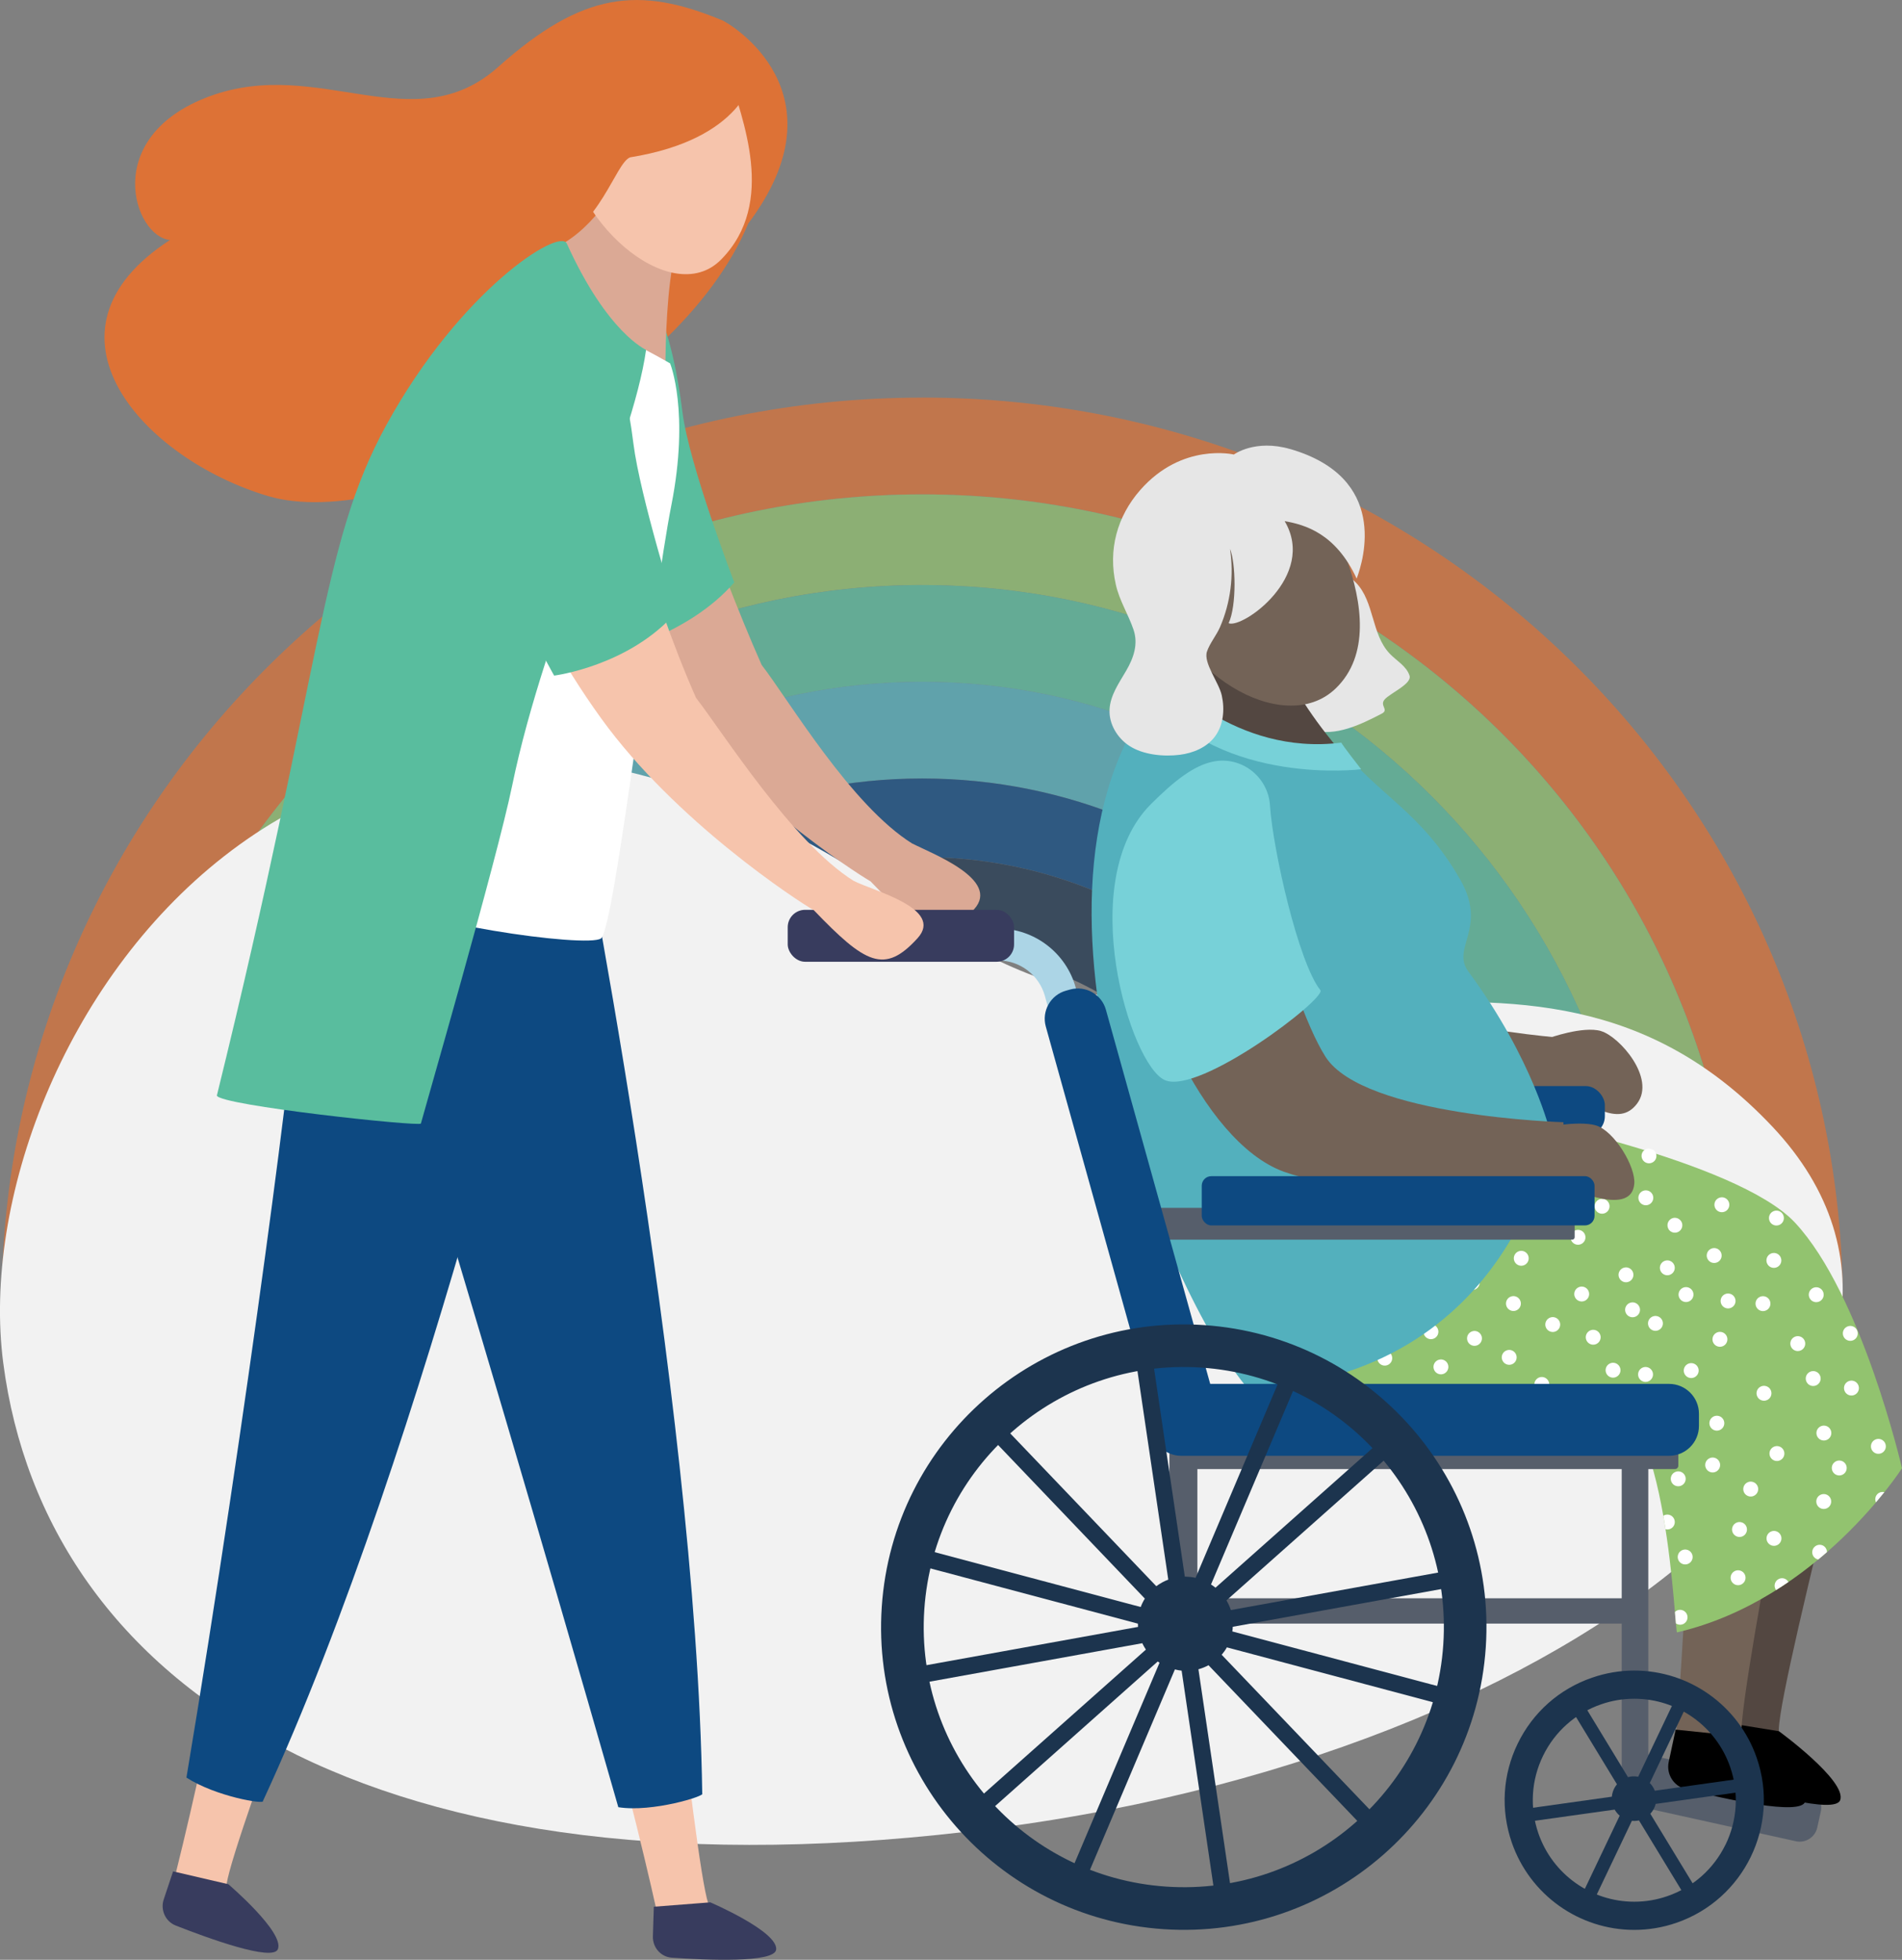 <?xml version="1.0" encoding="UTF-8"?><svg id="Layer_1" xmlns="http://www.w3.org/2000/svg" viewBox="0 0 413.18 425.7"><rect x="0" y="0" width="413.18" height="425.7" fill="#808080" stroke="none"/><defs><style>.cls-1{fill:#dd7236;}.cls-2{fill:#383c5e;}.cls-3{fill:#77d1d8;}.cls-4{fill:#80cbe1;}.cls-5{fill:#92c36f;}.cls-6{fill:#59bd9e;}.cls-7{fill:#565e6b;}.cls-8{fill:#dfafac;}.cls-9{fill:#534741;}.cls-10{fill:#f6c4ac;}.cls-11{fill:#fff;}.cls-12{fill:#acd5e6;}.cls-13{fill:none;}.cls-14{fill:#53b0bd;}.cls-15{fill:#f2f2f2;}.cls-16{fill:#1c344e;}.cls-17{fill:#0d4981;}.cls-18{fill:#736357;}.cls-19{fill:#dba995;}.cls-20{opacity:.7;}.cls-21{fill:#e6e6e6;}</style></defs><g class="cls-20"><path class="cls-13" d="M200.33,205.67c-43.16,0-78.14,34.78-78.14,77.68h156.29c0-42.9-34.99-77.68-78.14-77.68Z"/><path class="cls-1" d="M200.33,86.37C89.89,86.37.36,174.56.36,283.35h22.43c0-97.19,79.49-175.97,177.55-175.97s177.55,78.79,177.55,175.97h22.43c0-108.79-89.53-196.99-199.97-196.99Z"/><path class="cls-5" d="M200.33,127.08c86.36,0,156.36,69.97,156.36,156.28h21.18c0-97.19-79.49-175.97-177.55-175.97S22.79,186.16,22.79,283.35h21.18c0-86.31,70.01-156.28,156.36-156.28Z"/><path class="cls-6" d="M200.33,127.08c-86.36,0-156.36,69.97-156.36,156.28h22.43c0-74.7,59.97-135.26,133.94-135.26s133.94,60.56,133.94,135.26h22.43c0-86.31-70.01-156.28-156.36-156.28Z"/><path class="cls-14" d="M200.33,169.1c63.65,0,115.25,51.15,115.25,114.25h18.69c0-74.7-59.97-135.26-133.94-135.26s-133.94,60.56-133.94,135.26h18.69c0-63.1,51.6-114.25,115.25-114.25Z"/><path class="cls-17" d="M200.33,169.1c-63.65,0-115.25,51.15-115.25,114.25h17.44c0-53.67,43.79-97.18,97.81-97.18s97.81,43.51,97.81,97.18h17.44c0-63.1-51.6-114.25-115.25-114.25Z"/><path class="cls-16" d="M200.33,205.67c43.16,0,78.14,34.78,78.14,77.68h19.66c0-53.67-43.79-97.18-97.81-97.18s-97.81,43.51-97.81,97.18h19.66c0-42.9,34.99-77.68,78.14-77.68Z"/></g><path class="cls-15" d="M385.05,244.75c51.63,54.81-33.56,134.83-168.95,152.38C80.72,414.68,9.8,366.16.7,296.01c-9.1-70.15,70.64-190.75,199.19-97.47,66.5,48.26,131.18-11.09,185.15,46.2Z"/><path class="cls-1" d="M156.84,4.39c-18-7.44-30.2-6.26-48.6,10.14-18.39,16.4-38.9-2.4-62.71,6.39-23.81,8.79-16.45,30.51-8.6,31.21-30.84,19.97-5.9,47.54,21.32,55.63,27.21,8.08,88.92-22.18,104.29-59.2,21.34-28.43-3.93-43.44-5.71-44.18Z"/><path class="cls-19" d="M198.21,183.26c-13.38-8.34-26.85-31.19-32.76-38.84-10.78-24.38-19.34-51.8-19.34-51.8l-28.9,6.99s7.91,25.55,25.67,50.13c16.11,22.31,42.46,39.54,46.22,41.69,11.15,11.59,15.31,13.99,22.51,6.07,5.86-6.45-9.25-12.12-13.38-14.25Z"/><path class="cls-6" d="M129.87,57.1c-49.48,9.69,2.57,84.69,2.57,84.69,0,0,16.84-3.53,27.07-15.28,0,0-9.82-25.54-11.25-36.96-2.18-17.43-7.39-34.61-18.39-32.45Z"/><path class="cls-7" d="M372.06,368.67h3.61c2.16,0,3.91,1.75,3.91,3.91v35.79c0,2.16-1.75,3.91-3.91,3.91h-3.61c-2.16,0-3.91-1.75-3.91-3.91v-35.79c0-2.16,1.75-3.91,3.91-3.91Z" transform="translate(-88.12 671.23) rotate(-77.53)"/><path class="cls-18" d="M290.19,210c-8.29-12.95-18.9-57.03-18.9-57.03-1.86-5.36-19.9,8.88-21.38,24.24-1.48,15.36,13.05,51.15,31.21,57.73,18.16,6.58,60.79,3.96,60.75-.68-.05-4.64.04-8.61.04-8.61,0,0-43.43-2.7-51.72-15.64Z"/><path class="cls-18" d="M347.81,223.96c-3.95-1.15-11.35,1.53-11.35,1.53,0,0-4.33,8.78,2.2,11.37,6.53,2.59,12.92,8.33,17,2.82,4.08-5.52-3.91-14.57-7.86-15.71Z"/><rect class="cls-4" x="243.65" y="242.79" width="100.66" height="6.91" rx=".53" ry=".53"/><rect class="cls-17" x="263.3" y="235.91" width="85.33" height="10.7" rx="4.15" ry="4.15"/><path class="cls-21" d="M301.87,141.95c-3.97-4.16-3.3-11.32-7.34-15.42-2.55-2.59-6.53-3.34-10.11-2.74-4.74.8-9.06,3.83-11.42,8.03-2.36,4.2-2.71,9.47-.94,13.95,1.09,2.75,2.92,5.15,4.93,7.33,2.25,2.43,4.88,4.68,8.07,5.53,5.13,1.36,10.4-1.17,15.11-3.62,1.65-.86-.59-1.75.66-3.12,1.25-1.37,5.94-3.36,5.37-5.13-.66-2.08-2.83-3.22-4.33-4.8Z"/><path class="cls-8" d="M276.69,130.57c-.03.15-.06.31-.09.46.07-.14.1-.3.09-.46Z"/><path class="cls-9" d="M276.6,131.03c-1.58,3.15-23.54,1.08-23.54,1.08,0,0,3.45,43.43-1.78,52.77.47,8.78,45.96-2.32,46.75-13.91-5.72-6.38-24.07-25.51-21.43-39.94Z"/><path class="cls-9" d="M397.1,323.4c-6.45.43-12.68-.59-18.68-3.07-2.02,21.82-4.38,42.96-7.09,61.18,5.46,7.81,18.94-2.02,15.29-4.54-1.33-.92,3.78-23.03,11.22-53.51-.25-.02-.49-.03-.74-.06Z"/><path d="M386.46,376.05l-13.91-2.25-1.9,6.91c-.72,2.62.76,5.33,3.35,6.14,8.23,2.58,24.65,7.28,25.75,4.16,1.49-4.17-13.3-14.96-13.3-14.96Z"/><path class="cls-18" d="M385.96,324.15c-6.42.8-12.69.13-18.83-2-.78,21.9-1.92,43.14-3.59,61.48,5.89,7.49,18.8-3.1,15.01-5.4-1.38-.84,2.46-23.2,8.14-54.07-.25,0-.49,0-.74-.01Z"/><path d="M378.02,377.15l-14.02-1.45-1.5,7.01c-.57,2.65,1.07,5.27,3.7,5.93,8.36,2.1,25.02,5.86,25.95,2.69,1.24-4.24-14.13-14.18-14.13-14.18Z"/><path class="cls-5" d="M326.77,242.09l-60.93,2.64s-.79,44.89,9.24,55.45c10.03,10.56,57.3,5.55,72.35,3.96,15.05-1.58,16.37,51.75,16.9,50.43,30.63-7.13,48.85-35.65,48.85-35.65,0,0-8.71-37.76-23.24-53.34-12.69-13.61-63.17-23.5-63.17-23.5Z"/><path class="cls-11" d="M272.21,260.15c-.73-.52-1.74-.35-2.26.38-.52.73-.34,1.74.38,2.26.73.52,1.74.35,2.26-.38.52-.73.35-1.74-.38-2.26Z"/><path class="cls-11" d="M287.36,245.23l-1.39-.03c.45.23.95.23,1.39.03Z"/><path class="cls-11" d="M286.94,251.57c-.73-.52-1.74-.35-2.26.38-.52.73-.35,1.74.38,2.26.73.52,1.74.35,2.26-.38.52-.73.35-1.74-.38-2.26Z"/><path class="cls-11" d="M277.43,253.41c-.73-.52-1.74-.34-2.26.38-.52.73-.35,1.74.38,2.26.73.52,1.74.35,2.26-.38.52-.73.35-1.74-.38-2.26Z"/><path class="cls-11" d="M265.83,245.82c.63.17,1.33-.05,1.73-.62.09-.13.14-.28.19-.43l-1.91-.04s0,.39-.01,1.09Z"/><path class="cls-11" d="M290.24,266.54c-.86.24-1.37,1.13-1.13,1.99.24.86,1.13,1.37,1.99,1.13.86-.24,1.37-1.13,1.13-1.99-.24-.86-1.13-1.37-1.99-1.13Z"/><path class="cls-11" d="M281.26,268.05c-.86.24-1.37,1.13-1.13,1.99.24.86,1.13,1.37,1.99,1.13.86-.24,1.37-1.13,1.13-1.99-.24-.86-1.13-1.37-1.99-1.13Z"/><path class="cls-11" d="M278.45,288.77c-.86.24-1.37,1.13-1.13,1.99.24.86,1.13,1.37,1.99,1.13.86-.24,1.37-1.13,1.13-1.99-.24-.86-1.13-1.37-1.99-1.13Z"/><path class="cls-11" d="M284.18,285.93c-.86.24-1.37,1.13-1.13,1.99.24.86,1.13,1.37,1.99,1.13.86-.24,1.37-1.13,1.13-1.99-.24-.86-1.13-1.37-1.99-1.13Z"/><path class="cls-11" d="M291.47,256.83c-.86.24-1.37,1.13-1.13,1.99.24.86,1.13,1.37,1.99,1.13.86-.24,1.37-1.13,1.13-1.99-.24-.86-1.13-1.37-1.99-1.13Z"/><path class="cls-11" d="M282.69,275.66c-.86.24-1.37,1.13-1.13,1.99.24.86,1.13,1.37,1.99,1.13.86-.24,1.37-1.13,1.13-1.99-.24-.86-1.13-1.37-1.99-1.13Z"/><path class="cls-11" d="M271.63,272.23c-.86.24-1.37,1.13-1.13,1.99.24.86,1.13,1.37,1.99,1.13.86-.24,1.37-1.13,1.13-1.99-.24-.86-1.13-1.37-1.99-1.13Z"/><path class="cls-11" d="M274.14,281.62c-.86.24-1.37,1.13-1.13,1.99.24.86,1.13,1.37,1.99,1.13.86-.24,1.37-1.13,1.13-1.99-.24-.86-1.13-1.37-1.99-1.13Z"/><path class="cls-11" d="M335.88,261.73c-.73-.52-1.74-.34-2.26.38-.52.73-.35,1.74.38,2.26.73.52,1.74.34,2.26-.38.52-.73.34-1.74-.38-2.26Z"/><path class="cls-11" d="M331.41,272c-.73-.52-1.74-.35-2.26.38-.52.73-.34,1.74.38,2.26.73.52,1.74.35,2.26-.38.52-.73.34-1.74-.38-2.26Z"/><path class="cls-11" d="M343.74,267.44c-.73-.52-1.74-.34-2.26.38-.52.73-.35,1.74.38,2.26.73.52,1.74.35,2.26-.38.52-.73.34-1.74-.38-2.26Z"/><path class="cls-11" d="M359.18,249.77c-.34-.1-.68-.2-1.01-.29-.49.02-.96.23-1.27.65-.52.73-.34,1.74.38,2.26.73.52,1.74.34,2.26-.38.51-.72.34-1.71-.37-2.24Z"/><path class="cls-11" d="M358.47,258.86c-.73-.52-1.74-.35-2.26.38-.52.73-.34,1.74.38,2.26.73.52,1.74.35,2.26-.38.52-.73.35-1.74-.38-2.26Z"/><path class="cls-11" d="M348.97,260.7c-.73-.52-1.74-.34-2.26.38-.52.73-.34,1.74.38,2.26.73.52,1.74.34,2.26-.38.52-.73.35-1.74-.38-2.26Z"/><path class="cls-11" d="M338.71,250.23c-.73-.52-1.74-.34-2.26.38-.52.73-.34,1.74.38,2.26.73.52,1.74.34,2.26-.38.52-.73.35-1.74-.38-2.26Z"/><path class="cls-11" d="M347.3,246.85c-.69-.14-1.15-.22-1.34-.26-.36.09-.7.29-.94.62-.52.73-.34,1.74.38,2.26.73.52,1.74.34,2.26-.38.51-.72.34-1.71-.36-2.24Z"/><path class="cls-11" d="M329.21,252.08c-.73-.52-1.74-.34-2.26.38-.52.73-.34,1.74.38,2.26.73.52,1.74.34,2.26-.38.52-.73.35-1.74-.38-2.26Z"/><path class="cls-11" d="M324.56,262.61c-.73-.52-1.74-.34-2.26.38-.52.73-.34,1.74.38,2.26.73.52,1.74.34,2.26-.38.52-.73.34-1.74-.38-2.26Z"/><path class="cls-11" d="M319.11,268.86c-.73-.52-1.74-.34-2.26.38-.52.73-.34,1.74.38,2.26.73.52,1.74.34,2.26-.39.52-.73.34-1.74-.38-2.26Z"/><path class="cls-11" d="M311.68,260.54c-.73-.52-1.74-.34-2.26.38-.52.73-.35,1.74.38,2.26.73.52,1.74.34,2.26-.38.52-.73.34-1.74-.39-2.26Z"/><path class="cls-11" d="M301.44,254.04c-.73-.52-1.74-.34-2.26.38-.52.73-.34,1.74.38,2.26.73.52,1.74.34,2.26-.38.52-.73.34-1.74-.38-2.26Z"/><path class="cls-11" d="M301.76,293.68c-.73-.52-1.74-.34-2.26.39-.52.73-.35,1.74.38,2.26.73.52,1.74.35,2.26-.38.52-.73.34-1.74-.38-2.26Z"/><path class="cls-11" d="M295.9,282.29c-.73-.52-1.74-.35-2.26.38-.52.73-.35,1.74.38,2.26.73.52,1.74.34,2.26-.38.52-.73.35-1.74-.38-2.26Z"/><path class="cls-11" d="M320.76,277.27c-.73-.52-1.74-.35-2.26.38-.52.73-.35,1.74.38,2.26.73.52,1.74.35,2.26-.38.52-.73.34-1.74-.38-2.26Z"/><path class="cls-11" d="M309.38,275.99c-.73-.52-1.74-.34-2.26.38-.52.73-.34,1.74.38,2.26.73.52,1.74.35,2.26-.38.52-.73.35-1.74-.38-2.26Z"/><path class="cls-11" d="M303.92,282.24c-.73-.52-1.74-.35-2.26.38-.52.73-.35,1.74.38,2.26.73.52,1.74.34,2.26-.38.52-.73.35-1.74-.38-2.26Z"/><path class="cls-11" d="M311.79,287.94c-.73-.52-1.74-.34-2.26.39-.52.73-.35,1.74.38,2.26.73.52,1.74.35,2.26-.38.52-.73.34-1.74-.38-2.26Z"/><path class="cls-11" d="M301.01,268.65c-.73-.52-1.74-.35-2.26.38-.52.73-.34,1.74.38,2.26.73.52,1.74.34,2.26-.38.52-.73.35-1.74-.38-2.26Z"/><path class="cls-11" d="M319.88,289.16c-.86.24-1.37,1.13-1.13,1.99.24.86,1.13,1.37,1.99,1.13.86-.24,1.37-1.13,1.13-1.99-.24-.86-1.13-1.37-1.99-1.13Z"/><path class="cls-11" d="M327.42,293.28c-.86.24-1.37,1.13-1.13,1.99.24.86,1.13,1.37,1.99,1.13.86-.24,1.37-1.13,1.13-1.99-.24-.86-1.13-1.37-1.99-1.13Z"/><path class="cls-11" d="M322.36,305.3c-.53.15-.89.55-1.07,1.03.98-.05,1.96-.11,2.93-.17-.34-.69-1.1-1.08-1.86-.86Z"/><path class="cls-11" d="M334.5,299.16c-.86.24-1.37,1.13-1.13,1.99.24.86,1.13,1.37,1.99,1.13.86-.24,1.37-1.13,1.13-1.99-.24-.86-1.13-1.37-1.99-1.13Z"/><path class="cls-11" d="M312.59,295.35c-.86.24-1.37,1.13-1.13,1.99.24.86,1.13,1.37,1.99,1.13.86-.24,1.37-1.13,1.13-1.99-.24-.86-1.13-1.37-1.99-1.13Z"/><path class="cls-11" d="M361.77,273.83c-.86.24-1.37,1.13-1.13,1.99.24.86,1.13,1.37,1.99,1.13.86-.24,1.37-1.13,1.13-1.99-.24-.86-1.13-1.37-1.99-1.13Z"/><path class="cls-11" d="M352.79,275.35c-.86.24-1.37,1.13-1.13,1.99.24.86,1.13,1.37,1.99,1.13s1.37-1.13,1.13-1.99c-.24-.86-1.13-1.37-1.99-1.13Z"/><path class="cls-11" d="M349.98,296.07c-.86.24-1.37,1.13-1.13,1.99.24.86,1.13,1.37,1.99,1.13.86-.24,1.37-1.13,1.13-1.99-.24-.86-1.13-1.37-1.99-1.13Z"/><path class="cls-11" d="M359.19,285.9c-.86.24-1.37,1.13-1.13,1.99.24.86,1.13,1.37,1.99,1.13.86-.24,1.37-1.13,1.13-1.99-.24-.86-1.13-1.37-1.99-1.13Z"/><path class="cls-11" d="M306.93,245.9c.24.86,1.13,1.37,1.99,1.13.62-.17,1.04-.68,1.15-1.28l-3.16-.07c0,.08,0,.15.02.22Z"/><path class="cls-11" d="M316.85,246.67c-.86.24-1.37,1.13-1.13,1.99.24.86,1.13,1.37,1.99,1.13.86-.24,1.37-1.13,1.13-1.99-.24-.86-1.13-1.37-1.99-1.13Z"/><path class="cls-11" d="M324.02,246.73c.24.86,1.13,1.37,1.99,1.13.77-.21,1.22-.95,1.15-1.71l-3.18-.07c-.03.21-.02.44.04.66Z"/><path class="cls-11" d="M354.22,282.95c-.86.24-1.37,1.13-1.13,1.99.24.86,1.13,1.37,1.99,1.13.86-.24,1.37-1.13,1.13-1.99-.24-.86-1.13-1.37-1.99-1.13Z"/><path class="cls-11" d="M343.17,279.52c-.86.24-1.37,1.13-1.13,1.99.24.86,1.13,1.37,1.99,1.13.86-.24,1.37-1.13,1.13-1.99-.24-.86-1.13-1.37-1.99-1.13Z"/><path class="cls-11" d="M336.88,286.15c-.86.24-1.37,1.13-1.13,1.99.24.86,1.13,1.37,1.99,1.13.86-.24,1.37-1.13,1.13-1.99-.24-.86-1.13-1.37-1.99-1.13Z"/><path class="cls-11" d="M345.67,288.91c-.86.24-1.37,1.13-1.13,1.99.24.86,1.13,1.37,1.99,1.13.86-.24,1.37-1.13,1.13-1.99-.24-.86-1.13-1.37-1.99-1.13Z"/><path class="cls-11" d="M328.34,281.59c-.86.24-1.37,1.13-1.13,1.99.24.86,1.13,1.37,1.99,1.13.86-.24,1.37-1.13,1.13-1.99-.24-.86-1.13-1.37-1.99-1.13Z"/><path class="cls-11" d="M291.43,293.42c-.73-.52-1.74-.35-2.26.38-.52.73-.34,1.74.38,2.26.73.52,1.74.35,2.26-.38.52-.73.34-1.74-.38-2.26Z"/><path class="cls-11" d="M278.11,300.89c-.48.13-.83.47-1.02.89.84.54,1.8,1.02,2.87,1.45.2-.36.26-.79.15-1.22-.24-.86-1.13-1.37-1.99-1.13Z"/><path class="cls-11" d="M314.24,304.36c-.86.24-1.37,1.13-1.13,1.99.03.11.1.19.15.29.96-.02,1.92-.05,2.88-.09.14-.33.2-.7.1-1.07-.24-.86-1.13-1.37-1.99-1.13Z"/><path class="cls-11" d="M303.19,300.94c-.86.24-1.37,1.13-1.13,1.99.24.86,1.13,1.37,1.99,1.13.86-.24,1.37-1.13,1.13-1.99-.24-.86-1.13-1.37-1.99-1.13Z"/><path class="cls-11" d="M288.36,303c-.86.24-1.37,1.13-1.13,1.99.03.1.09.18.14.28.83.15,1.68.29,2.55.41.4-.4.59-.98.43-1.56-.24-.86-1.13-1.37-1.99-1.13Z"/><path class="cls-11" d="M364.17,349.89c-.13.07-.22.18-.32.27.08.96.15,1.78.21,2.46.49.34,1.15.4,1.71.09.78-.44,1.05-1.43.61-2.21-.44-.78-1.43-1.05-2.21-.61Z"/><path class="cls-11" d="M365.28,336.79c-.78.44-1.05,1.43-.61,2.21.44.78,1.43,1.05,2.21.61.78-.44,1.05-1.43.61-2.21-.44-.78-1.43-1.05-2.21-.61Z"/><path class="cls-11" d="M354.13,307.78c.24.32.47.66.7,1.01-.03-.16-.07-.31-.15-.46-.14-.24-.33-.41-.55-.55Z"/><path class="cls-11" d="M363.77,319.81c-.78.44-1.05,1.43-.61,2.21.44.78,1.43,1.05,2.21.61.78-.44,1.05-1.43.61-2.21-.44-.78-1.43-1.05-2.21-.61Z"/><path class="cls-11" d="M360.96,303.2c-.78.44-1.05,1.43-.61,2.21.44.78,1.43,1.05,2.21.61.78-.44,1.05-1.43.61-2.21-.44-.78-1.43-1.05-2.21-.61Z"/><path class="cls-11" d="M361.4,329.2s-.04.04-.07.06c.17.97.33,1.94.48,2.91.39.1.81.06,1.19-.15.78-.44,1.05-1.43.61-2.21-.44-.78-1.43-1.05-2.21-.61Z"/><path class="cls-11" d="M380.59,321.85c-.88-.15-1.72.45-1.87,1.33-.15.88.44,1.72,1.33,1.87.88.15,1.72-.45,1.87-1.33.15-.88-.45-1.72-1.33-1.87Z"/><path class="cls-11" d="M378.15,330.63c-.88-.15-1.72.45-1.87,1.33-.15.88.45,1.72,1.33,1.87.88.15,1.72-.44,1.87-1.33.15-.88-.44-1.72-1.33-1.87Z"/><path class="cls-11" d="M395.57,335.57c-.88-.15-1.72.45-1.87,1.33-.15.87.43,1.69,1.29,1.85.65-.53,1.28-1.07,1.89-1.61-.01-.76-.54-1.44-1.32-1.57Z"/><path class="cls-11" d="M372.32,316.62c-.88-.15-1.72.45-1.87,1.33-.15.88.45,1.72,1.33,1.87.88.15,1.72-.45,1.87-1.33.15-.88-.45-1.72-1.33-1.87Z"/><path class="cls-11" d="M385.64,332.56c-.88-.15-1.72.45-1.87,1.33-.15.88.45,1.72,1.33,1.87.88.15,1.72-.45,1.87-1.33.15-.88-.45-1.72-1.33-1.87Z"/><path class="cls-11" d="M377.84,341.11c-.88-.15-1.72.45-1.87,1.33-.15.88.45,1.72,1.33,1.87.88.15,1.72-.45,1.87-1.33.15-.88-.44-1.72-1.33-1.87Z"/><path class="cls-11" d="M387.4,342.83c-.88-.15-1.72.45-1.87,1.33-.08.45.05.89.3,1.23.91-.58,1.81-1.16,2.68-1.76-.23-.4-.62-.72-1.11-.8Z"/><path class="cls-11" d="M393.75,279.82c-.78.44-1.05,1.43-.61,2.21.44.78,1.43,1.05,2.21.61.78-.44,1.05-1.43.61-2.21-.44-.78-1.43-1.05-2.21-.61Z"/><path class="cls-11" d="M401.15,288.22c-.78.44-1.05,1.43-.61,2.21.44.78,1.43,1.05,2.21.61.78-.44,1.05-1.43.61-2.21-.44-.78-1.43-1.05-2.21-.61Z"/><path class="cls-11" d="M373.25,260.28c-.78.44-1.05,1.43-.61,2.21.44.78,1.43,1.05,2.21.61.78-.44,1.05-1.43.61-2.21-.44-.78-1.43-1.05-2.21-.61Z"/><path class="cls-11" d="M371.58,271.31c-.78.44-1.05,1.43-.61,2.21.44.78,1.43,1.05,2.21.61.78-.44,1.05-1.43.61-2.21-.44-.78-1.43-1.05-2.21-.61Z"/><path class="cls-11" d="M384.55,272.37c-.78.44-1.05,1.43-.61,2.21.44.78,1.43,1.05,2.21.61.78-.44,1.05-1.43.61-2.21-.44-.78-1.43-1.05-2.21-.61Z"/><path class="cls-11" d="M385.1,263.17c-.78.44-1.05,1.43-.61,2.21.44.78,1.43,1.05,2.21.61.78-.44,1.05-1.43.61-2.21-.44-.78-1.43-1.05-2.21-.61Z"/><path class="cls-11" d="M382.18,281.76c-.78.44-1.05,1.43-.61,2.21.44.78,1.43,1.05,2.21.61.78-.44,1.05-1.43.61-2.21-.44-.78-1.43-1.05-2.21-.61Z"/><path class="cls-11" d="M389.74,290.44c-.78.44-1.05,1.43-.61,2.21.44.78,1.43,1.05,2.21.61.78-.44,1.05-1.43.61-2.21-.44-.78-1.43-1.05-2.21-.61Z"/><path class="cls-11" d="M393.09,298.03c-.78.44-1.05,1.43-.61,2.21.44.78,1.43,1.05,2.21.61.78-.44,1.05-1.43.61-2.21-.44-.78-1.43-1.05-2.21-.61Z"/><path class="cls-11" d="M382.4,301.23c-.78.44-1.05,1.43-.61,2.21.44.78,1.43,1.05,2.21.61.78-.44,1.05-1.43.61-2.21-.44-.78-1.43-1.05-2.21-.61Z"/><path class="cls-11" d="M372.16,307.73c-.78.44-1.05,1.43-.61,2.21.44.78,1.43,1.05,2.21.61.78-.44,1.05-1.43.61-2.21-.44-.78-1.43-1.05-2.21-.61Z"/><path class="cls-11" d="M364.78,264.83c-.5-.35-1.17-.42-1.73-.1-.77.44-1.04,1.41-.62,2.19,0,0,0,.01,0,.02.44.78,1.43,1.05,2.21.61.78-.44,1.05-1.43.61-2.21-.12-.21-.29-.38-.48-.51Z"/><path class="cls-11" d="M408.18,324.27c-.73.42-1,1.31-.66,2.07.67-.79,1.28-1.53,1.83-2.22-.39-.09-.8-.05-1.18.16Z"/><path class="cls-11" d="M395.38,324.74c-.78.44-1.05,1.43-.61,2.21.44.78,1.43,1.05,2.21.61.78-.44,1.05-1.43.61-2.21-.44-.78-1.43-1.05-2.21-.61Z"/><path class="cls-11" d="M401.4,300.1c-.78.44-1.05,1.43-.61,2.21.44.78,1.43,1.05,2.21.61.78-.44,1.05-1.43.61-2.21-.44-.78-1.43-1.05-2.21-.61Z"/><path class="cls-11" d="M395.41,309.87c-.78.44-1.05,1.43-.61,2.21.44.78,1.43,1.05,2.21.61.78-.44,1.05-1.43.61-2.21-.44-.78-1.43-1.05-2.21-.61Z"/><path class="cls-11" d="M398.75,317.46c-.78.44-1.05,1.43-.61,2.21.44.78,1.43,1.05,2.21.61.78-.44,1.05-1.43.61-2.21-.44-.78-1.43-1.05-2.21-.61Z"/><path class="cls-11" d="M407.25,312.76c-.78.44-1.05,1.43-.61,2.21.44.78,1.43,1.05,2.21.61.78-.44,1.05-1.43.61-2.21-.44-.78-1.43-1.05-2.21-.61Z"/><path class="cls-11" d="M385.21,314.32c-.78.44-1.05,1.43-.61,2.21.44.78,1.43,1.05,2.21.61.78-.44,1.05-1.43.61-2.21-.44-.78-1.43-1.05-2.21-.61Z"/><path class="cls-11" d="M366.53,279.6c-.88-.15-1.72.45-1.87,1.33-.15.88.45,1.72,1.33,1.87.88.15,1.72-.44,1.87-1.33.15-.88-.44-1.72-1.33-1.87Z"/><path class="cls-11" d="M367.66,296.11c-.88-.15-1.72.45-1.87,1.33-.15.88.45,1.72,1.33,1.87.88.15,1.72-.45,1.87-1.33.15-.88-.44-1.72-1.33-1.87Z"/><path class="cls-11" d="M357.74,296.95c-.88-.15-1.72.45-1.87,1.33-.15.88.45,1.72,1.33,1.87.88.15,1.72-.45,1.87-1.33.15-.88-.45-1.72-1.33-1.87Z"/><path class="cls-11" d="M373.9,289.32c-.88-.15-1.72.45-1.87,1.33-.15.88.44,1.72,1.33,1.87.88.15,1.72-.45,1.87-1.33.15-.88-.45-1.72-1.33-1.87Z"/><path class="cls-11" d="M375.67,280.99c-.88-.15-1.72.44-1.87,1.33-.15.88.45,1.72,1.33,1.87.88.15,1.72-.45,1.87-1.33.15-.88-.45-1.72-1.33-1.87Z"/><path class="cls-14" d="M317.21,191.07c-8.46-14.86-18.23-18.61-25.89-28.75-26.52,5.26-38.14-14.13-38.14-14.13-37.68,43.01.49,133.18,18.1,153.68,58.18-3.18,65.57-55.59,65.57-55.59,0,0-3.64-15.97-17.85-35.22-3.87-5.23,4.25-9.4-1.78-19.99Z"/><path class="cls-3" d="M252.68,146.64s-2.88,4.55-2.94,4.44c15.87,19.8,45.95,16.01,45.95,16.01,0,0-4.3-5.49-4.3-5.78-23.2,2.95-38.71-14.66-38.71-14.66Z"/><path class="cls-18" d="M251.73,126.01c2.67,19.51,27.01,34.57,38.45,23.51,14.8-14.32-6.52-45.84-6.52-45.84-10.92-9.85-34.59,2.82-31.92,22.33Z"/><path class="cls-21" d="M280.3,97.55c-7.66-2.23-12.26,1.18-12.26,1.18,0,0-11.23-2.67-20.34,7.71-5.07,5.78-7.01,13.06-5.3,20.57.79,3.49,2.72,6.45,3.85,9.8,1.05,3.11,0,6.12-1.59,8.85-1.56,2.69-3.49,5.37-3.63,8.48-.14,3.12,1.67,6.15,4.28,7.86,3.02,1.98,7.49,2.4,11,1.95,2.88-.37,5.78-1.57,7.55-3.88,1.92-2.5,2.23-5.93,1.55-9.01-.62-2.84-4.06-7.07-3.21-9.55.62-1.81,2.06-3.52,2.83-5.3,2.31-5.35,3.03-11.22,2.17-16.98,1.23,2.96,1.49,12.29-.3,16.14,2.94,1.28,19.24-10.21,12.17-22.17,4.41.77,11.11,2.66,15.64,12.48,1.59-4.23,6.89-21.94-14.42-28.14Z"/><path class="cls-18" d="M287.96,229.57c-8.29-12.95-18.9-57.03-18.9-57.03-1.86-5.36-19.9,8.88-21.38,24.24-1.48,15.36,13.05,51.15,31.21,57.73,18.16,6.58,60.79,3.95,60.75-.68-.05-4.64,0-10.07,0-10.07,0,0-43.39-1.25-51.68-14.19Z"/><path class="cls-18" d="M346.69,244.45c-3.95-1.15-12.46.62-12.46.62,0,0-4.33,8.77,2.2,11.37,6.53,2.59,17.91,7.58,18.59.76.37-3.76-4.38-11.59-8.33-12.74Z"/><path class="cls-3" d="M275.89,174.96c-.41-6.27-6.26-10.81-12.41-9.52-4.15.87-8.27,4.06-13.45,9.22-16.69,16.66-4.5,56.76,3.04,59.97,7.54,3.21,34.91-17.61,33.78-19.53-4.79-5.95-10.34-30.61-10.97-40.14Z"/><path class="cls-7" d="M352.99,313.04h4.38c.39,0,.7.31.7.7v78.43c0,.39-.31.7-.7.7h-4.38c-.39,0-.7-.31-.7-.7v-78.43c0-.39.31-.7.7-.7Z"/><rect class="cls-7" x="254.04" y="304.65" width="6.07" height="47.15" rx=".63" ry=".63"/><rect class="cls-7" x="249.22" y="347.17" width="106.54" height="5.5" rx=".67" ry=".67"/><rect class="cls-7" x="255.52" y="313.04" width="109.07" height="6.07" rx=".74" ry=".74"/><path class="cls-17" d="M256.59,300.6h105.99c3.58,0,6.49,2.91,6.49,6.49v2.64c0,3.58-2.91,6.49-6.49,6.49h-105.99c-3.58,0-6.49-2.91-6.49-6.49v-2.64c0-3.58,2.91-6.49,6.49-6.49Z"/><path class="cls-12" d="M216.84,201.68h-34.14v6.94h34.14c4.73,0,8.91,3.19,10.16,7.76l25.52,93.24,6.69-1.83-25.52-93.24c-2.07-7.57-9.01-12.86-16.86-12.86Z"/><rect class="cls-7" x="241.41" y="262.36" width="100.66" height="6.91" rx=".53" ry=".53"/><rect class="cls-17" x="261.06" y="255.48" width="85.33" height="10.7" rx="2.08" ry="2.08"/><rect class="cls-2" x="171.12" y="197.63" width="49.17" height="11.28" rx="3.77" ry="3.77"/><path class="cls-17" d="M240.24,219.33c-.93-3.35-4.43-5.32-7.78-4.39l-.89.25c-3.35.93-5.32,4.43-4.39,7.78l24.65,88.42c.93,3.35,4.43,5.32,7.78,4.39l.89-.25c3.35-.93,5.32-4.43,4.39-7.78l-24.65-88.42Z"/><path class="cls-16" d="M380.25,388.94l-.4-2.83-20.37,2.86c-.24-.62-.61-1.19-1.09-1.67l8.79-18.46-2.58-1.23-8.73,18.33c-.52-.1-1.05-.12-1.59-.05-.21.03-.42.07-.63.13l-10.53-17.32-2.44,1.49,10.58,17.39c-.63.75-1.02,1.69-1.11,2.69l-20.33,2.85.39,2.83,20.55-2.88c.28.5.66.95,1.09,1.32l-8.97,18.84,2.59,1.23,9.03-18.95c.37.04.75.04,1.15-.02.13-.02.26-.04.39-.07l10.92,17.95,2.44-1.49-10.89-17.9c.56-.61.97-1.35,1.16-2.15l20.6-2.89Z"/><path class="cls-16" d="M355.03,362.87c-3.12,0-6.21.52-9.19,1.55-7.11,2.45-12.84,7.53-16.13,14.29-3.29,6.76-3.75,14.4-1.3,21.51,3.92,11.35,14.61,18.98,26.61,18.98,3.12,0,6.22-.52,9.19-1.55,14.67-5.07,22.49-21.13,17.42-35.8-3.92-11.35-14.61-18.98-26.61-18.98ZM374.84,400.68c-2.58,5.29-7.06,9.27-12.63,11.19-2.33.81-4.75,1.21-7.19,1.21-9.39,0-17.76-5.97-20.83-14.85-1.92-5.57-1.56-11.55,1.01-16.84,2.58-5.29,7.06-9.27,12.63-11.19,2.33-.81,4.75-1.21,7.2-1.21,9.39,0,17.76,5.97,20.83,14.85,1.92,5.57,1.56,11.55-1.01,16.84Z"/><path class="cls-16" d="M316.41,344.57l-.65-3.59-48.37,8.75c-.24-.73-.56-1.43-.96-2.1l36.7-32.62-2.42-2.73-36.66,32.59c-.31-.25-.64-.48-.98-.69l19.15-45.17-3.36-1.42-19.14,45.14c-.75-.18-1.57-.24-2.34-.27l-7.17-48.53-3.61.53,7.19,48.66c-.94.35-1.81.83-2.6,1.43l-34.09-35.66-2.64,2.52,34.24,35.83c-.36.58-.66,1.19-.9,1.83l-48.05-12.79-.94,3.52,48.38,12.88c0,.23.02.47.03.71l-49.32,8.92.65,3.59,49.59-8.97c.23.48.49.94.79,1.39l-37.75,33.55,2.42,2.73,37.9-33.7c.13.09.26.18.39.27l-19.8,46.7,3.36,1.42,19.78-46.67c.49.13.97.22,1.46.27l7.4,50.06,3.61-.54-7.36-49.82c.76-.21,1.49-.5,2.19-.88l34.67,36.27,2.63-2.52-34.44-36.02c.43-.5.81-1.04,1.13-1.61l48.01,12.78.94-3.52-47.77-12.72c.05-.33.09-.67.1-1.01l48.58-8.79Z"/><path class="cls-16" d="M261.57,287.83c-36.23-2.44-67.58,24.96-70.02,61.19-2.44,36.23,24.96,67.58,61.19,70.02,36.23,2.44,67.58-24.96,70.02-61.19,2.44-36.23-24.96-67.58-61.19-70.02ZM313.53,357.23c-2.09,31.13-29.03,54.67-60.16,52.57-31.13-2.09-54.67-29.03-52.58-60.16,2.09-31.13,29.03-54.67,60.16-52.58,31.13,2.09,54.67,29.03,52.58,60.16Z"/><path class="cls-19" d="M133.27,41.31s-5.8,10.93-15.67,13.59c-9.86,2.66,27.03,34.48,27.03,34.48,0,0-1.17-34.44,4.5-39.84,5.67-5.4-15.86-8.24-15.86-8.24Z"/><path class="cls-10" d="M154.41,414.53c-1.32-.34-3.92-20.72-7.19-48.34-5.34,1.04-10.75,1.7-15.99,3.25,5.07,18.73,9.68,37.11,13.03,53.01,6.29,4.42,13.59-7.05,10.15-7.93Z"/><path class="cls-2" d="M154.29,413.22l-12.26.95-.2,6.42c-.08,2.43,1.73,4.48,4.09,4.65,7.5.52,22.39,1.18,22.69-1.77.41-3.95-14.32-10.26-14.32-10.26Z"/><path class="cls-17" d="M124.69,170.88l-50.51,19.7s24.58,77.75,60.14,201.97c7.4,1.18,18.99-2.47,18.23-2.95-1.29-87.03-27.86-218.72-27.86-218.72Z"/><path class="cls-10" d="M48.71,359.36c-3.82,19.04-7.9,37.55-11.99,53.27,3.62,6.89,15.22.12,12.55-2.28-1.02-.92,5.73-20.27,15.1-46.37-5.21-1.59-10.31-3.54-15.66-4.63Z"/><path class="cls-2" d="M49.59,409.28l-11.99-2.79-2.03,6.08c-.77,2.3.38,4.81,2.59,5.68,7.02,2.76,21.06,7.88,22.2,5.15,1.52-3.65-10.77-14.13-10.77-14.13Z"/><path class="cls-17" d="M75.47,165.35s-22.15,22.14-11.35,51.96c.84,2.31-10.42,89.83-23.62,168.81,6.4,4.13,17.1,5.89,16.62,5.09,36.02-77.75,65-203.7,65-203.7l-46.64-22.16Z"/><path class="cls-10" d="M146.13,5.99c-10.62-.33-23.38,8.36-23.31,22.25.1,19.27,22.9,39.23,33.83,28.14,12.18-12.36,4.53-30.6,1.57-40.74-1.59-5.45-6.41-9.47-12.09-9.64Z"/><path class="cls-1" d="M116.9,21.26c-7.09,15.81-8.9,36.51,2.27,32.39,11.17-4.13,14.5-18.22,17.7-19.47,24.52-3.95,27.12-17.32,26.92-19.15-1.95-18.17-39.8-9.56-46.89,6.24Z"/><path class="cls-11" d="M120.91,69.01c-4.82,1.61-51.11,118.57-41.99,125,9.11,6.43,48.7,11.97,51.64,9.83,2.95-2.14,11.26-73.71,15.28-94.08,4.02-20.37-.27-30.83-.27-30.83,0,0-19.84-11.53-24.66-9.92Z"/><path class="cls-6" d="M123.12,52.9c-1.58-3.49-23.12,10.12-39.2,39.43-14.41,26.25-13.76,52-36.81,145.64.54,2.14,44.13,6.81,44.32,6.08.54-2.14,16.47-57.08,19.84-73.45,7.18-34.9,26.13-73.44,29.08-94.62,0,0-8.4-3.58-17.22-23.08Z"/><path class="cls-10" d="M185.51,191.38c-13.38-8.34-28.4-32.16-34.31-39.8-10.78-24.38-17.38-52.66-17.38-52.66l-28.9,6.99s7.91,25.55,25.67,50.13c16.11,22.31,42.46,39.54,46.22,41.69,11.15,11.59,15.31,13.99,22.51,6.07,5.86-6.45-9.66-10.29-13.8-12.43Z"/><path class="cls-6" d="M119.2,63.89c-40.28,11.11,1.18,82.86,1.18,82.86,0,0,16.3-2.05,26.54-13.8,0,0-7.89-25.18-9.32-36.6-2.18-17.43-7.58-35.43-18.39-32.45Z"/></svg>